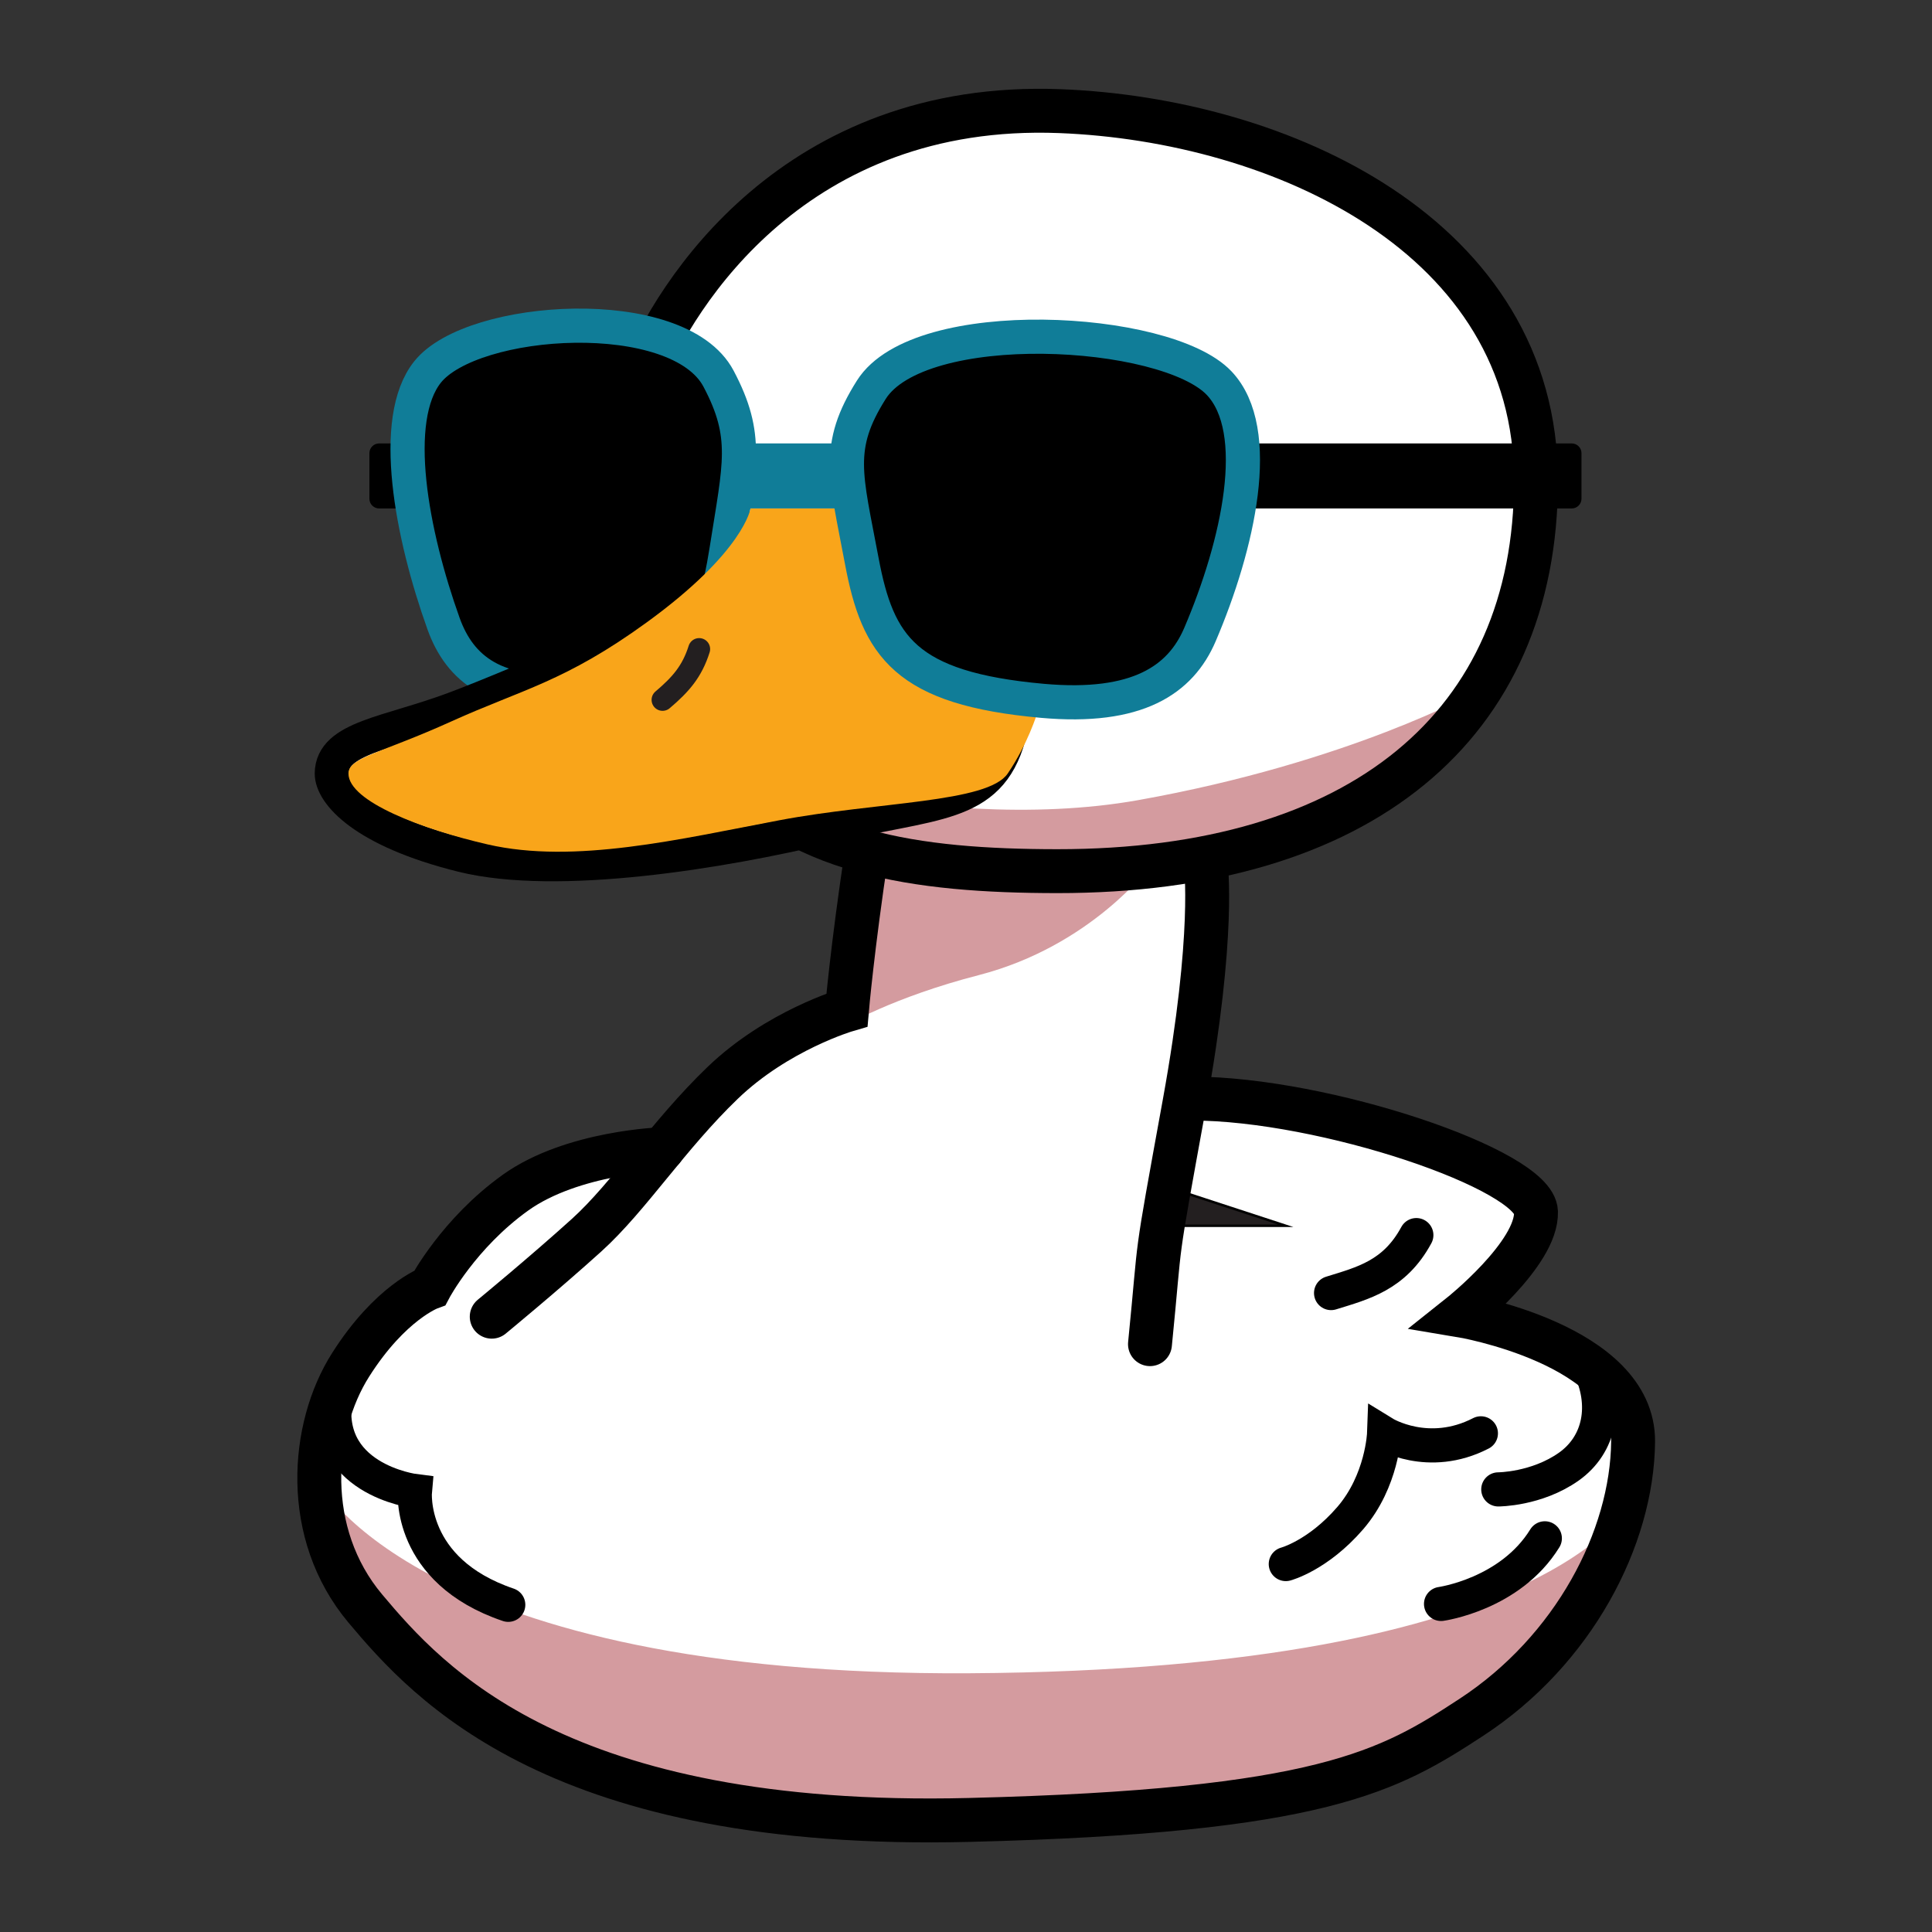 <?xml version="1.0" encoding="utf-8"?>
<!-- Generator: Adobe Illustrator 27.7.0, SVG Export Plug-In . SVG Version: 6.00 Build 0)  -->
<svg version="1.1" xmlns="http://www.w3.org/2000/svg" xmlns:xlink="http://www.w3.org/1999/xlink" x="0px" y="0px"
	 viewBox="0 0 792 792" style="enable-background:new 0 0 792 792;" xml:space="preserve">
<rect x="0" y="0" width="792" height="792" fill="#333333" stroke="none"/>
<style type="text/css">
	.st0{display:none;}
	.st1{display:inline;}
	.st2{display:inline;fill:#05839F;}
	.st3{fill:#FFFFFF;}
	.st4{fill:#D49B9F;}
	.st5{fill:none;stroke:#000000;stroke-width:18;stroke-miterlimit:10;}
	.st6{fill:none;stroke:#000000;stroke-width:18;stroke-linecap:round;stroke-miterlimit:10;}
	.st7{fill:#231F20;stroke:#000000;stroke-miterlimit:10;}
	.st8{fill:none;stroke:#000000;stroke-width:14;stroke-linecap:round;stroke-miterlimit:10;}
	.st9{stroke:#107D98;stroke-width:14;stroke-miterlimit:10;}
	.st10{fill:#FFFFFF;stroke:#000000;stroke-width:14;stroke-miterlimit:10;}
	.st11{fill:#F9A51A;}
	.st12{fill:#FFFFFF;stroke:#231F20;stroke-width:9;stroke-linecap:round;stroke-miterlimit:10;}
	.st13{display:inline;fill:#FFFFFF;stroke:#000000;stroke-width:14;stroke-miterlimit:10;}
	.st14{display:inline;fill:#FFFFFF;}
	.st15{display:inline;fill:#FFFFFF;stroke:#231F20;stroke-width:9;stroke-linecap:round;stroke-miterlimit:10;}
	.st16{fill:#107D98;}
</style>
<g id="White_and_shadow">
	<path class="st3" d="M263.12,154.28c13.71-33.99,62.83-112.93,171.38-108.72c90.42,3.51,195.16,51.16,195.16,151.48
		c0,100.32-71.81,160.15-196.26,160.08c-57.6-0.04-109.09-7.13-138.7-46.05C258.96,264.07,246.34,195.89,263.12,154.28z"/>
	<path class="st3" d="M488.5,450.34c54.37,0,140.56,29.17,141.16,46.41s-31.09,42.43-31.09,42.43s71.31,11.83,70.9,51.86
		c-0.4,39.47-24.3,85.48-66.29,112.94c-33.64,22-61.09,38.51-205.89,42.08c-168.2,4.14-221.7-55.9-247.54-86.67
		c-25.84-30.77-22.4-74.02-6.07-99.81s32.56-31.69,32.56-31.69s11.83-22.37,35.12-39.01s60.25-17.79,60.25-17.79
		s9.73-13.28,31.32-33.08c21.58-19.8,43.45-17.43,43.45-17.43l8.97-71.42c0,0,38.29,7.26,58.17,7.61c19.88,0.35,80.76-2.5,80.76-2.5
		s-0.55,47.29-3.64,66.31C487.54,439.59,488.5,450.34,488.5,450.34z"/>
	<path class="st4" d="M604.76,283.73c0,0-51.66,28.85-138.21,44.28c-86.55,15.43-191.78-19.46-191.78-19.46s10.87,24.19,72.43,40.61
		c61.56,16.42,118.01,15.43,171.68,0C572.55,333.73,604.76,283.73,604.76,283.73z"/>
	<path class="st4" d="M471.42,355.11c0,0-24.12,32.73-70.2,44.63c-35.43,9.15-54.85,20.84-54.85,20.84l8.97-71.42
		c0,0,40.03,9.96,78.05,7.95C471.42,355.11,471.42,355.11,471.42,355.11z"/>
	<path class="st4" d="M130.89,607.95c0,0,41.79,79.29,266.4,77.98c243-1.42,272.17-71.54,272.17-71.54s-22.04,58.36-78.31,95.57
		s-95.23,34.98-211.43,36.55s-136.17-16.86-186.54-45.76S130.89,607.95,130.89,607.95z"/>
</g>
<g id="Main_outlines">
	<path class="st5" d="M263.12,154.28c13.71-33.99,62.83-112.93,171.38-108.72c90.42,3.51,195.16,51.16,195.16,151.48
		c0,100.32-71.81,160.15-196.26,160.08c-57.6-0.04-109.09-7.13-138.7-46.05C258.96,264.07,246.34,195.89,263.12,154.28z"/>
	<path class="st6" d="M355.35,349.16c-5.92,39.08-8.15,64.86-8.15,64.86s-28.54,8.32-51,29.94s-38.26,46.58-55.73,62.38
		c-17.47,15.8-38.89,33.42-38.89,33.42"/>
	<path class="st6" d="M488.5,450.34c54.37,0,140.56,29.17,141.16,46.41s-31.09,42.43-31.09,42.43s71.31,11.83,70.9,51.86
		c-0.4,39.47-24.3,85.48-66.29,112.94c-33.64,22-61.09,38.51-205.89,42.08c-168.2,4.14-221.7-55.9-247.54-86.67
		c-25.84-30.77-22.4-74.02-6.07-99.81s32.56-31.69,32.56-31.69s11.83-22.37,35.12-39.01s60.25-17.79,60.25-17.79"/>
	<polygon class="st7" points="481.59,487.61 527.1,502.5 479.93,502.5 	"/>
	<path class="st8" d="M580.61,506.32c-8.96,16.58-21.95,19.71-34.95,23.75"/>
	<path class="st8" d="M137.83,570.91c-6.93,35.47,32.25,40.34,32.25,40.34s-3.05,32.61,38.27,46.62"/>
	<path class="st8" d="M527.1,641.16c0,0,13.16-3.48,26.39-18.79c13.22-15.31,13.92-34.79,13.92-34.79s18.09,11.13,39.66,0"/>
	<path class="st8" d="M590.74,657.51c0,0,28.36-3.91,42.54-26.89"/>
	<path class="st8" d="M614.21,610.56c0,0,15.65,0,28.85-9.29c12.8-9.01,16.14-25.43,8.22-41.44"/>
	<path class="st6" d="M494.28,354.27c0,0,3.98,28.18-8.75,98.15s-9.34,50.89-14.11,98.6"/>
</g>
<g id="Glasses_1">
	<path d="M163.07,208.44h-7.64c-2.21,0-4-1.79-4-4v-18.66c0-2.21,1.79-4,4-4h7.64c2.21,0,4,1.79,4,4v18.66
		C167.07,206.65,165.28,208.44,163.07,208.44z"/>
	<path class="st9" d="M294.56,155.24c-16.52-31.25-100.94-25.77-119.29-2.74c-15.49,19.44-6.57,66.5,6.56,103.16
		c6.63,18.52,21.43,30.6,54,27.12c47.13-5.04,56.5-22.29,62.01-57.37C303.34,190.32,307,178.77,294.56,155.24z"/>
	<path d="M644.31,208.44H510.22c-2.21,0-4-1.79-4-4v-18.66c0-2.21,1.79-4,4-4h134.09c2.21,0,4,1.79,4,4v18.66
		C648.31,206.65,646.52,208.44,644.31,208.44z"/>
</g>
<g id="Bill">
	<path class="st10" d="M271.28,254.54c0,0-58.11,25.98-85.14,36.08c-27.03,10.1-49.98,11.7-50.12,26.41
		c-0.08,8.05,12.84,23.46,53.6,33.54c38.94,9.63,106.21-1.41,149.6-11.82c43.2-10.36,66.18-7.4,74.3-36.86"/>
	<path class="st11" d="M307.66,208.44c0,0-2.54,17.66-42.56,46.71c-33.47,24.3-50.98,27.41-80.04,40.57
		c-29.05,13.16-42.21,14.78-42.21,21.38c-0.01,11.51,30.45,22.92,57.01,29.05c35.63,8.22,78.94-2.19,119.51-9.87
		s85.52-7.13,93.74-19.19c8.22-12.06,12.06-24.67,12.06-24.67l-69.07-83.99H307.66z"/>
	<path class="st12" d="M271.61,286.9c7.5-6.36,12.09-11.64,15-20.82"/>
</g>
<g id="Bill_outline" class="st0">
	<path class="st13" d="M271.28,254.54c0,0-58.11,25.98-85.14,36.08c-27.03,10.1-49.98,11.7-50.12,26.41
		c-0.08,8.05,12.84,23.46,53.6,33.54c38.94,9.63,106.21-1.41,149.6-11.82c43.2-10.36,66.18-7.4,74.3-36.86"/>
	<path class="st14" d="M307.66,208.44c0,0-2.54,17.66-42.56,46.71c-33.47,24.3-50.98,27.41-80.04,40.57
		c-29.05,13.16-42.21,14.78-42.21,21.38c-0.01,11.51,30.45,22.92,57.01,29.05c35.63,8.22,78.94-2.19,119.51-9.87
		s85.52-7.13,93.74-19.19c8.22-12.06,12.06-24.67,12.06-24.67l-69.07-83.99H307.66z"/>
	<path class="st15" d="M271.61,286.9c7.5-6.36,12.09-11.64,15-20.82"/>
</g>
<g id="Glasses_2">
	<path class="st9" d="M357.2,159.76c19.74-31.25,120.6-25.77,142.53-2.74c18.51,19.44,7.85,66.5-7.84,103.16
		c-7.93,18.52-25.6,30.6-64.53,27.12c-56.31-5.04-67.51-22.29-74.09-57.37S342.33,183.3,357.2,159.76z"/>
	<rect x="300.5" y="181.77" class="st16" width="49.99" height="26.66"/>
</g>
</svg>
